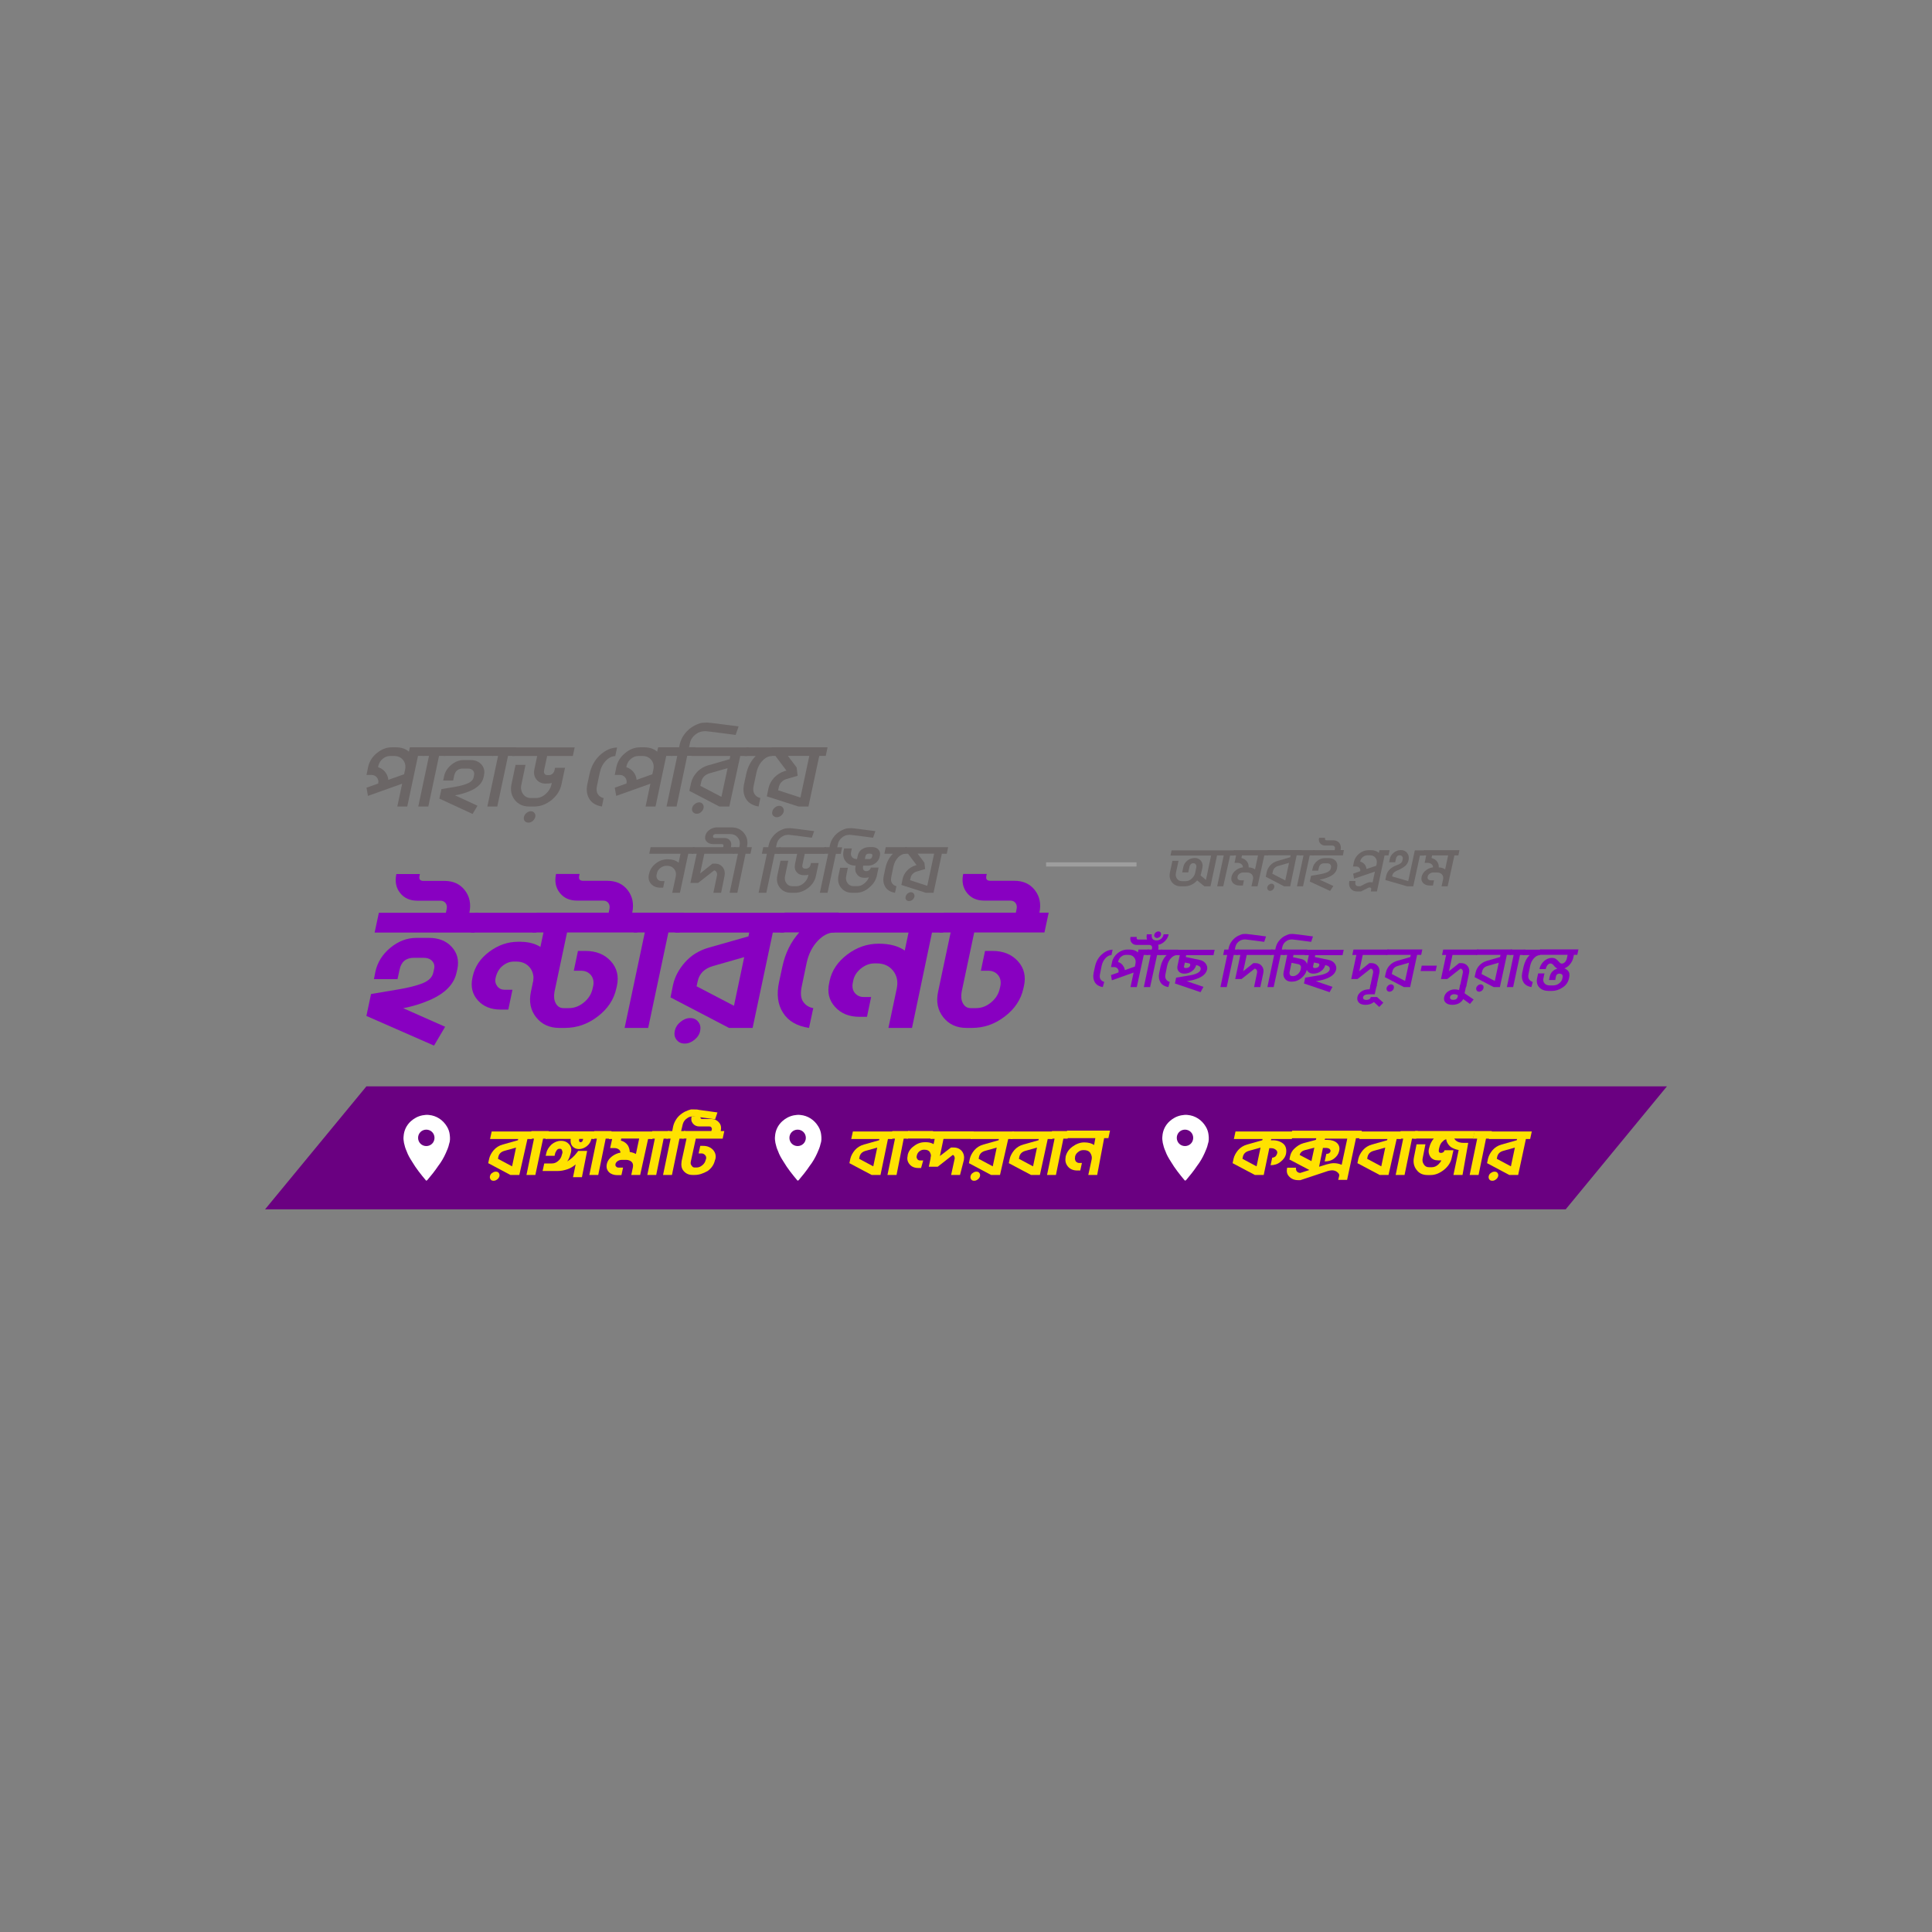 <?xml version="1.0" encoding="utf-8"?>
<!-- Generator: Adobe Illustrator 18.0.0, SVG Export Plug-In . SVG Version: 6.00 Build 0)  -->
<!DOCTYPE svg PUBLIC "-//W3C//DTD SVG 1.1//EN" "http://www.w3.org/Graphics/SVG/1.1/DTD/svg11.dtd">
<svg version="1.1" id="Layer_1" xmlns="http://www.w3.org/2000/svg" xmlns:xlink="http://www.w3.org/1999/xlink" x="0px" y="0px"
	 viewBox="0 0 2000 2000" enable-background="new 0 0 2000 2000" xml:space="preserve">
<rect x="0" y="0" width="2000" height="2000" fill="#808080" stroke="none"/>
<polygon fill="#6A0081" points="1620.8,1251.9 274.4,1251.9 379.3,1124.6 1725.6,1124.6 "/>
<g>
	<g>
		<path fill="#8800C1" d="M449.3,1082.4l-70-30.7l4.8-22.7l28.4-4.8c10.2-1.7,18.5-3.8,24.9-6.3c6.4-2.6,10.1-6.2,11.1-11l0.9-3.9
			c0.7-3.2,0-6-2-8.1c-2-2.3-5-3.4-9.1-3.4h-9.8c-8.3,0-13.3,4.2-14.9,12.5l-2.1,9.6h-24.4l1.5-7.7c2.1-9.6,7.2-17.9,15.4-24.7
			c8.2-6.8,17.2-10.3,26.9-10.3h13.4c9.8,0,17.6,3.1,23.3,9.3c5.7,6.2,7.7,13.8,5.9,22.8l-0.9,3.9c-2.6,12-11.8,21.4-27.8,28.4
			c-9,3.9-18.1,6.6-27.4,8.4l43.4,19.2L449.3,1082.4z M491.2,965.4H387.8l4.4-20.5h69.4l0.8-3.9c0.5-2.5,0.1-4.4-1.1-6.1
			c-1.3-1.7-3.1-2.5-5.6-2.5h-23.6c-7.7,0-13.6-2.6-17.9-8c-4.3-5.4-5.5-11.9-3.9-19.6h24.4l-0.4,1.9c-0.8,3.5,0.6,5.2,4.1,5.2h21.6
			c9.1,0,16.2,3.2,21.2,9.7c5,6.4,6.6,14.3,4.7,23.3h9.6L491.2,965.4z"/>
		<path fill="#8800C1" d="M555.2,965.4h-67.7l4.4-20.5h67.7L555.2,965.4z M526.2,1045.1h-8c-10,0-17.9-3.2-23.5-9.5
			c-5.7-6.3-7.6-14.1-5.7-23.1l0.4-1.9c2.2-10,7.8-18.4,17-25.3c9.2-6.9,19.2-10.4,30-10.4h2.3c12.8,0,22.8,4.5,29.9,13.6
			c4.3,5.5,6.8,11.8,7.5,19l-24.4,11.3c1.4-6.8,0.4-12.4-2.9-16.8c-3.4-4.4-8.2-6.6-14.5-6.6H532c-4.3,0-8.1,1.5-11.8,4.5
			c-3.7,3-6,7.2-7.2,12.6c-0.7,3.3,0,6.1,1.8,8.5c1.9,2.4,4.4,3.6,7.7,3.6h8L526.2,1045.1z"/>
		<path fill="#8800C1" d="M584.6,1064.1h-5.6c-10.2,0-18.2-3.7-24-11c-5.8-7.3-7.6-16.2-5.4-26.4l13-61.4h-11.5l4.4-20.5h74.6
			l0.8-3.9c0.5-2.5,0.1-4.4-1.1-6.1c-1.3-1.7-3.1-2.5-5.6-2.5h-26.8c-7.7,0-13.6-2.6-17.9-8c-4.3-5.4-5.5-11.9-3.9-19.6h24.4
			l-0.4,1.9c-0.8,3.5,0.6,5.2,4.1,5.2h24.9c9.1,0,16.2,3.2,21.2,9.7c5,6.4,6.6,14.3,4.7,23.3h9.6l-4.4,20.5h-72.7l-13,61.4
			c-0.8,4.6-0.5,8.6,1.3,11.9c1.8,3.3,4.4,5,8,5h5.6c5.7,0,10.9-2,15.7-6c4.8-4,7.7-8.8,8.9-14.4l0.6-2.6c0.8-4.3,0.1-8-2.3-11.1
			c-2.5-3-5.9-4.6-10.2-4.6H594l4.3-20.5h7.7c11.1,0,19.8,3.5,26.3,10.6c6.4,7,8.5,15.6,6.3,25.7l-0.6,2.6
			c-2.5,11.4-8.9,21.1-19.3,29C608.3,1060.3,596.9,1064.1,584.6,1064.1z"/>
		<path fill="#8800C1" d="M671,1064.1h-24.4l20.9-98.8H656l4.4-20.5h47.4l-4.4,20.5h-11.5L671,1064.1z"/>
		<path fill="#8800C1" d="M779.1,1064.1h-24.4l-60.6-31.6l2.6-12.8c1.8-8.3,5.9-16.2,12.3-23.4c6.4-7.3,14.6-12.4,24.7-15.3
			l41.1-11.7l0.8-3.9h-76.8l4.4-20.5H816l-4.4,20.5H800L779.1,1064.1z M708.8,1080.3c-3.6,0-6.4-1.3-8.4-3.9
			c-2.1-2.6-2.6-5.7-1.9-9.2c0.8-3.6,2.7-6.7,5.9-9.3c3.1-2.6,6.5-4,10.1-4s6.4,1.3,8.4,4c2.1,2.6,2.6,5.8,1.9,9.3s-2.7,6.6-5.9,9.2
			C715.7,1079,712.3,1080.3,708.8,1080.3z M759.8,1041.2l10.6-50.4l-32.2,9.2c-9,2.6-14.3,7.8-16,16l-1.1,5L759.8,1041.2z"/>
		<path fill="#8800C1" d="M837.5,1064.1c-12.6-1.9-21.5-7.1-26.9-15.7c-5.5-8.5-6.8-19-4.2-31.4l3.5-16.3c3-14.1,8.9-25.9,17.5-35.5
			h-19.6l4.4-20.5h56l-4.4,20.5c-6.1,0.1-12,3.1-17.5,9c-5.5,5.9-9.3,13.4-11.3,22.7l-5,24c-1.5,6.9-1.1,12.2,1.3,15.9
			c2.5,3.7,6,6,10.6,6.8L837.5,1064.1z"/>
		<path fill="#8800C1" d="M944.1,1064.1h-24.4l8.6-40.7c1.5-7.2,0.3-13.3-3.7-18.4c-4-5.1-9.6-7.7-16.9-7.7h-2.5
			c-5,0-9.6,1.8-14,5.3c-4.3,3.5-7,7.7-8,12.8l-0.4,2.1c-0.8,4-0.2,7.4,2,10.3c2.3,2.8,5.4,4.3,9.3,4.3h7.7l-4.3,20.5h-7.7
			c-10.8,0-19.2-3.4-25.4-10.3c-6.2-6.8-8.2-15.1-6-24.8l0.4-2.1c2.3-10.8,8.4-19.8,18.3-27.3c9.9-7.5,20.8-11.2,32.5-11.2
			c11.3,0,20.4,2.4,27,7.1l3.9-18.6h-80.8l4.4-20.5h116.6l-4.4,20.5h-11.5L944.1,1064.1z"/>
		<path fill="#8800C1" d="M1006.1,1064.1h-5.6c-10.2,0-18.2-3.7-24-11c-5.8-7.3-7.6-16.2-5.4-26.4l13-61.4h-11.5l4.4-20.5h74.6
			l0.8-3.9c0.5-2.5,0.1-4.4-1.1-6.1c-1.3-1.7-3.1-2.5-5.6-2.5h-26.8c-7.7,0-13.6-2.6-17.9-8c-4.3-5.4-5.5-11.9-3.9-19.6h24.4
			l-0.4,1.9c-0.8,3.5,0.6,5.2,4.1,5.2h24.9c9.1,0,16.2,3.2,21.2,9.7c5,6.4,6.6,14.3,4.7,23.3h9.6l-4.4,20.5h-72.7l-13,61.4
			c-0.8,4.6-0.5,8.6,1.3,11.9c1.8,3.3,4.4,5,8,5h5.6c5.7,0,10.9-2,15.7-6c4.8-4,7.7-8.8,8.9-14.4l0.6-2.6c0.8-4.3,0.1-8-2.3-11.1
			c-2.5-3-5.9-4.6-10.2-4.6h-7.7l4.3-20.5h7.7c11.1,0,19.8,3.5,26.3,10.6c6.4,7,8.5,15.6,6.3,25.7l-0.6,2.6
			c-2.5,11.4-8.9,21.1-19.3,29C1029.7,1060.3,1018.4,1064.1,1006.1,1064.1z"/>
	</g>
</g>
<g>
	<path fill="#8800C1" d="M1141.6,1021.8c-3.8-0.6-6.6-2.3-8.2-4.9c-1.6-2.7-2.1-5.9-1.3-9.7l1.4-6.5c1.1-5.2,3.4-9.4,7-12.6
		c3.5-3.2,7.2-4.9,11.3-5l-1.2,5.6c-2.2,0.1-4.3,1.1-6.2,3.2c-1.9,2-3.3,4.7-4,8l-1.7,8.5c-0.5,2.2-0.3,4.1,0.6,5.4
		c0.9,1.4,2.2,2.2,3.8,2.7L1141.6,1021.8z"/>
	<path fill="#8800C1" d="M1176.8,1021.8h-6.5l3.2-15l-22.5,8l-0.9-5.4l7.7-2.7c0.4-1.5,0.1-2.8-0.8-3.9s-2.1-1.7-3.7-1.7h-3.2
		l1.1-5.2c0.7-3.5,2.7-6.6,5.7-9.1c3.1-2.5,6.4-3.8,9.9-3.8h2.7c3.4,0,6.3,0.9,8.5,2.9l0.6-2.9h10.8l-1.2,5.6h-4.2L1176.8,1021.8z
		 M1164.4,1004.3l10.4-3.7l0.6-2.9c0.6-2.5,0.1-4.7-1.3-6.5c-1.4-1.8-3.4-2.7-5.9-2.7h-2.7c-1.7,0-3.4,0.6-4.9,1.9
		c-1.5,1.2-2.4,2.7-2.9,4.5l-0.2,1c2.4,0.7,4.2,2.2,5.4,4.3C1163.8,1001.5,1164.3,1002.9,1164.4,1004.3z"/>
	<path fill="#8800C1" d="M1190.6,1021.8h-6.5l7-33.2h-4.2l1.2-5.6h4.2l0.3-1.4c0.2-0.9,0.1-1.8-0.5-2.4c-0.6-0.7-1.3-1-2.2-1h-13.1
		c-2.4,0-4.2-0.8-5.4-2.4c-1.3-1.6-1.6-3.6-1.1-5.9h6.5l-0.1,0.5c-0.4,1.4,0.2,2.2,1.7,2.2h12.7c2.7,0,4.9,1,6.5,2.9
		c1.6,2,2,4.5,1.4,7.6h4.2l-1.2,5.6h-4.2L1190.6,1021.8z"/>
	<path fill="#8800C1" d="M1196.7,978.3h-1c-3,0-5.3-1.1-7-3.2c-1.6-2.1-2.2-4.7-1.5-7.9h5.2c-0.4,2-0.1,3.6,0.7,4.7
		c0.9,1.1,2.1,1.6,3.6,1.6h1c1.4,0,2.9-0.6,4.2-1.6c1.4-1.1,2.3-2.7,2.7-4.7h5.2c-0.6,3.2-2.3,5.8-4.8,7.9
		C1202.5,977.3,1199.7,978.3,1196.7,978.3z M1197.7,971c-0.9,0-1.7-0.4-2.3-1c-0.6-0.7-0.7-1.5-0.5-2.4c0.2-0.9,0.7-1.8,1.6-2.4
		c0.9-0.7,1.8-1,2.7-1c0.9,0,1.7,0.4,2.2,1c0.5,0.7,0.6,1.5,0.5,2.4c-0.2,0.9-0.7,1.8-1.5,2.4C1199.5,970.7,1198.7,971,1197.7,971z"
		/>
	<path fill="#8800C1" d="M1209.5,1021.8c-3.8-0.6-6.6-2.3-8.2-4.9c-1.6-2.7-2.1-5.9-1.3-9.7l1.4-6.5c1.1-4.9,3.2-8.9,6.3-12h-7.2
		l1.2-5.6h17.9l-1.2,5.6c-2.2,0.1-4.3,1.1-6.2,3.2c-1.9,2-3.3,4.7-4,8l-1.7,8.5c-0.5,2.2-0.3,4.1,0.6,5.4c0.9,1.4,2.2,2.2,3.8,2.7
		L1209.5,1021.8z"/>
	<path fill="#8800C1" d="M1242.8,1027.1l-26.5-9l1.2-6l13-2.2c7.7-1.2,11.8-3.3,12.4-6.3c0.5-2.3-1.1-3.8-4.6-4.6
		c-0.6,2.5-2.1,4.6-4.2,6.2c-2.4,1.8-5.1,2.7-8.3,2.7c-2.4,0-4.3-0.8-5.6-2.3c-1.3-1.5-1.7-3.4-1.3-5.5l2.4-11.3h-4.2l1.2-5.6h39.1
		l-1.2,5.6h-28.3l-0.4,1.9l14.3,3c2.9,0.6,5,1.9,6.4,3.9c1.4,2,1.8,4,1.4,5.9c-0.8,3.8-3.7,6.8-8.7,9c-3.4,1.4-6.9,2.4-10.4,2.9
		l-2,0.3l17.3,5.9L1242.8,1027.1z M1227.6,1002.1c1.1,0,2-0.2,2.9-0.7c0.9-0.5,1.4-1.2,1.6-2.2s-0.1-1.5-1-1.9l-4.5-0.9l-0.9,3.9
		C1225.4,1001.5,1226,1002.1,1227.6,1002.1z"/>
	<path fill="#8800C1" d="M1269.9,1021.8h-6.5l7-33.2h-4.2l1.2-5.6h4.2l0.4-2c0.6-2.5,1.6-4.8,3.4-7c1.7-2.2,3.7-3.9,6.2-5.2
		c2.3-1.1,4.1-1.8,5.4-1.9c1.4-0.1,2.3-0.1,2.9-0.1c1.2,0,8.1,0.9,20.7,2.6l-1.9,5.6c-12.3-1.6-18.9-2.5-19.6-2.5
		c-2,0-3.7,0.4-5.1,1.1c-2.9,1.6-4.5,3.9-5.1,6.5l-0.6,2.9h4.2l-1.2,5.6h-4.2L1269.9,1021.8z"/>
	<path fill="#8800C1" d="M1304.7,1021.8h-6.5l3-14.3c0.3-1.2,0.2-2.4-0.2-3.2c-0.4-0.9-1.1-1.4-2.1-1.6l-13.7,10.8h-6.5l5.3-24.9
		h-4.2l1.2-5.6h36.3l-1.2,5.6h-25.5l-3.6,16.8l10.5-8.4h2c2.9,0,5.2,1,6.8,3.1c1.6,2.1,2.1,4.5,1.4,7.5L1304.7,1021.8z"/>
	<path fill="#8800C1" d="M1318.5,1021.8h-6.5l7-33.2h-4.2l1.2-5.6h4.2l0.4-2c0.6-2.5,1.6-4.8,3.4-7c1.7-2.2,3.7-3.9,6.2-5.2
		c2.3-1.1,4.1-1.8,5.4-1.9c1.4-0.1,2.3-0.1,2.9-0.1c1.2,0,8.1,0.9,20.7,2.6l-1.9,5.6c-12.3-1.6-18.9-2.5-19.6-2.5
		c-2,0-3.7,0.4-5.1,1.1c-2.9,1.6-4.5,3.9-5.1,6.5l-0.6,2.9h4.2l-1.2,5.6h-4.2L1318.5,1021.8z"/>
	<path fill="#8800C1" d="M1337.3,1016.2h-0.7c-2.7,0-4.9-1-6.4-2.9c-1.5-1.9-2-4.3-1.4-7l3.7-17.7h-4.2l1.2-5.6h23.7l-1.2,5.6h-13
		l-0.5,2.3l8.7,1.9c2.2,0.5,3.9,1.6,5,3.4c1.1,1.8,1.4,3.8,0.9,6.2l-0.2,1.1c-0.7,3.5-2.7,6.5-5.7,9S1340.9,1016.2,1337.3,1016.2z
		 M1338.5,1010.5c1.7,0,3.4-0.7,5-2.1c1.6-1.4,2.6-3.1,3-5l0.2-1.1c0.2-1.1,0.1-2-0.4-2.7c-0.5-0.7-1.1-1.1-1.9-1.4l-7.4-1.5l-2,9.5
		c-0.2,1.1-0.1,2.2,0.4,3c0.5,0.9,1.3,1.2,2.2,1.2L1338.5,1010.5L1338.5,1010.5z"/>
	<path fill="#8800C1" d="M1376.4,1027.1l-26.5-9l1.2-6l13-2.2c7.7-1.2,11.8-3.3,12.4-6.3c0.5-2.3-1.1-3.8-4.6-4.6
		c-0.6,2.5-2.1,4.6-4.2,6.2c-2.4,1.8-5.1,2.7-8.3,2.7c-2.4,0-4.3-0.8-5.6-2.3s-1.7-3.4-1.3-5.5l2.4-11.3h-4.2l1.2-5.6h39.1l-1.2,5.6
		h-28.3l-0.4,1.9l14.3,3c2.9,0.6,5,1.9,6.4,3.9c1.4,2,1.8,4,1.4,5.9c-0.8,3.8-3.7,6.8-8.7,9c-3.4,1.4-6.9,2.4-10.4,2.9l-2,0.3
		l17.3,5.9L1376.4,1027.1z M1361.2,1002.1c1.1,0,2-0.2,2.9-0.7c0.9-0.5,1.4-1.2,1.6-2.2s-0.1-1.5-1-1.9l-4.5-0.9l-0.9,3.9
		C1359,1001.5,1359.7,1002.1,1361.2,1002.1z"/>
	<path fill="#8800C1" d="M1424.8,1021.8h-6.5l3-14.3c0.3-1.2,0.2-2.4-0.2-3.2c-0.4-0.9-1.1-1.4-2.1-1.6l-13.7,10.8h-6.5l5.3-24.9
		h-4.2l1.2-5.6h36.3l-1.2,5.6h-25.5l-3.6,16.8l10.5-8.4h2c2.9,0,5.2,1,6.8,3.1c1.6,2.1,2.1,4.5,1.4,7.5L1424.8,1021.8z"/>
	<path fill="#8800C1" d="M1427.8,1042.4l-5.5-5.1c-2.4,1.9-5.2,2.9-8.7,2.9c-3.2,0-5.6-0.8-7-2.4c-1.4-1.6-1.9-3.5-1.4-5.7
		c0.4-2.2,1.8-4,3.9-5.6c2.2-1.6,5.1-2.4,8.7-2.4l1-4.7h6.5l-2.2,9.9h-5.9c-1.6,0-3.1,0.2-4.2,0.7c-1.1,0.5-1.7,1.2-1.9,2.2
		s0,1.7,0.7,2.2c0.6,0.5,1.6,0.7,2.9,0.7c1.1,0,2.1-0.3,2.9-0.8c0.8-0.6,1.3-1.2,1.4-2.2h6.5l6.5,5.9L1427.8,1042.4z"/>
	<path fill="#8800C1" d="M1459.8,1021.8h-6.5l-19.7-10.3l1.1-4.9c0.6-2.7,1.8-5,3.8-7.2c2-2.2,4.5-3.7,7.7-4.7l13.8-4l0.4-2.2h-25.4
		l1.2-5.6h36.2l-1.2,5.6h-4.2L1459.8,1021.8z M1438.4,1026.6c-1.1,0-1.9-0.4-2.4-1.1c-0.6-0.7-0.8-1.6-0.6-2.7s0.8-1.9,1.7-2.7
		c0.9-0.7,1.9-1.1,2.9-1.1c1,0,1.8,0.4,2.4,1.1c0.6,0.7,0.7,1.6,0.5,2.7c-0.2,1.1-0.7,1.9-1.6,2.7
		C1440.4,1026.2,1439.4,1026.6,1438.4,1026.6z M1454.5,1015.5l4.1-18.9l-11.5,3.3c-3.2,0.9-5.1,2.8-5.7,5.7l-0.6,2.7L1454.5,1015.5z
		"/>
	<path fill="#8800C1" d="M1486.2,1005.2h-15.6l1.2-5.6h15.6L1486.2,1005.2z"/>
	<path fill="#8800C1" d="M1517.7,1021.8h-6.5l3-14.3c0.3-1.2,0.2-2.4-0.2-3.2c-0.4-0.9-1.1-1.4-2.1-1.6l-13.7,10.8h-6.5l5.3-24.9
		h-4.2l1.2-5.6h36.3l-1.2,5.6h-25.5l-3.6,16.8l10.5-8.4h2c2.9,0,5.2,1,6.8,3.1c1.6,2.1,2.1,4.5,1.4,7.5L1517.7,1021.8z"/>
	<path fill="#8800C1" d="M1503.5,1040.2c-3,0-5.3-0.7-6.9-2.2c-1.6-1.5-2.1-3.4-1.6-5.8c0.5-2.4,1.8-4.3,3.9-5.8
		c2.2-1.5,4.4-2.2,7-2.2c1.6,0,3.1,0.2,4.5,0.7l1.1-5.4h6.5l-1.9,8.7l9.4,6.5l-3.8,4.6l-7-5.1c-0.7,1.5-1.9,2.8-3.5,3.9
		C1509.1,1039.5,1506.4,1040.2,1503.5,1040.2z M1504.4,1035c2.7,0,4.2-1.1,4.6-3.4l0.3-1.3c-1.4-0.7-2.7-1.1-3.9-1.1
		c-1,0-1.9,0.2-2.7,0.7c-0.9,0.5-1.4,1.2-1.6,2.2s0,1.6,0.7,2.2S1503.4,1035,1504.4,1035z"/>
	<path fill="#8800C1" d="M1552.7,1021.8h-6.5l-19.7-10.3l1.1-4.9c0.6-2.7,1.8-5,3.8-7.2c2-2.2,4.5-3.7,7.7-4.7l13.8-4l0.4-2.2h-25.4
		l1.2-5.6h36.2l-1.2,5.6h-4.2L1552.7,1021.8z M1531.2,1026.6c-1.1,0-1.9-0.4-2.4-1.1c-0.6-0.7-0.8-1.6-0.6-2.7s0.8-1.9,1.7-2.7
		c0.9-0.7,1.9-1.1,2.9-1.1c1,0,1.8,0.4,2.4,1.1c0.6,0.7,0.7,1.6,0.5,2.7c-0.2,1.1-0.7,1.9-1.6,2.7
		C1533.2,1026.2,1532.2,1026.6,1531.2,1026.6z M1547.4,1015.5l4.1-18.9l-11.5,3.3c-3.2,0.9-5.1,2.8-5.7,5.7l-0.6,2.7L1547.4,1015.5z
		"/>
	<path fill="#8800C1" d="M1566.4,1021.8h-6.5l7-33.2h-4.2l1.2-5.6h15l-1.2,5.6h-4.2L1566.4,1021.8z"/>
	<path fill="#8800C1" d="M1585.3,1021.8c-3.8-0.6-6.6-2.3-8.2-4.9c-1.6-2.7-2.1-5.9-1.3-9.7l1.4-6.5c1.1-4.9,3.2-8.9,6.3-12h-7.2
		l1.2-5.6h17.9l-1.2,5.6c-2.2,0.1-4.3,1.1-6.2,3.2c-1.9,2-3.3,4.7-4,8l-1.7,8.5c-0.5,2.2-0.3,4.1,0.6,5.4c0.9,1.4,2.2,2.2,3.8,2.7
		L1585.3,1021.8z"/>
	<path fill="#8800C1" d="M1606.4,1025.8h-3.2c-3.9,0-7.2-1.1-9.6-3.5s-3.2-5.6-2.4-9.7l1.1-4.9h6.5l-1.1,5.3c-0.4,2,0,3.7,1.3,5.1
		c1.3,1.4,3.1,2,5.4,2h3.2c2.4,0,4.4-0.6,6.3-2c1.8-1.4,2.9-2.9,3.3-4.6l0.4-1.9c0.2-1.1,0.1-2-0.5-2.7c-0.6-0.6-1.5-1-2.7-1
		c-2.1,0-3.3,1-3.7,2.9l-0.7,3.7h-6.5l0.7-3.3c0.9-4.3,3.6-7.2,8-8.5c-1.4-0.7-2.7-1.8-3.7-3.2c-1.1-1.4-2.2-2.1-3.4-2.1
		c-1.1,0-2,0.4-2.9,1.4c-0.9,0.9-1.6,2.4-2.1,4.4h-6.5c0.6-3.2,2.2-5.9,4.7-8.2c2.4-2.2,5.2-3.4,8.2-3.4c1.8,0,3.3,0.4,4.4,1.3
		c1.1,0.9,2.2,1.8,2.9,2.7c1,1.3,2,1.9,2.9,1.9c1.2,0,2.3-0.5,3.3-1.5c1-1,1.7-2.4,2.1-4.2l0.7-3.4h-29.7l1.2-5.6h39.7l-1.2,5.6
		h-3.5l-0.5,2.5c-0.6,3.1-2.1,5.8-4.3,8.2c-1.6,1.6-3.3,2.7-5.1,3.4c1.3,0.4,2.4,1.1,3.4,2c1.7,1.7,2.3,3.9,1.7,6.8l-0.3,1.6
		c-0.9,3.8-2.9,6.9-6.4,9.2C1614,1024.7,1610.4,1025.8,1606.4,1025.8z"/>
</g>
<path fill="#FFFFFF" d="M441.2,1222.3C441.2,1222.3,441.2,1222,441.2,1222.3c-5.4-6.4-10.5-12.8-14.5-19.6
	c-2.4-3.7-4.4-7.1-5.8-11.1c-1.3-2.7-2.1-5.8-2.7-8.5c-0.4-2.4-0.7-4.4-0.4-6.8c0.4-6.1,3-11.5,7.5-15.6c3.4-3,7.1-5.1,11.9-6.1
	c2.4-0.4,4.4-0.7,6.8-0.4c7.8,0.7,14.5,5.1,18.6,11.9c1.7,2.7,2.7,5.8,3,8.8c0.4,3.4,0.4,6.4-0.7,9.4c-0.7,3.4-2.1,6.4-3.4,9.4
	c-2.1,4.7-4.7,9.2-7.8,13.2c-3.4,5.1-7.5,10.2-11.5,14.9C441.5,1222,441.5,1222,441.2,1222.3z M432.8,1177.9c0,4.7,3.7,8.5,8.5,8.5
	c4.7,0,8.5-3.7,8.5-8.5c0-4.7-3.7-8.5-8.5-8.5S432.8,1173.2,432.8,1177.9z"/>
<path fill="#FFFFFF" d="M825.7,1222.3C825.7,1222.3,825.3,1222,825.7,1222.3c-5.4-6.4-10.5-12.8-14.5-19.6
	c-2.4-3.7-4.4-7.1-5.8-11.1c-1.3-2.7-2.1-5.8-2.7-8.5c-0.4-2.4-0.7-4.4-0.4-6.8c0.4-6.1,3-11.5,7.5-15.6c3.4-3,7.1-5.1,11.9-6.1
	c2.4-0.4,4.4-0.7,6.8-0.4c7.8,0.7,14.5,5.1,18.6,11.9c1.7,2.7,2.7,5.8,3,8.8c0.4,3.4,0.4,6.4-0.7,9.4c-0.7,3.4-2.1,6.4-3.4,9.4
	c-2.1,4.7-4.7,9.2-7.8,13.2c-3.4,5.1-7.5,10.2-11.5,14.9C826,1222,826,1222,825.7,1222.3z M817.2,1177.9c0,4.7,3.7,8.5,8.5,8.5
	c4.7,0,8.5-3.7,8.5-8.5c0-4.7-3.7-8.5-8.5-8.5C820.9,1169.4,817.2,1173.2,817.2,1177.9z"/>
<g>
	<g>
		<path fill="#FFE200" d="M537.6,1216.3h-9.2l-23-12.2l1-4.7c0.7-3,2.4-6.1,4.7-8.8c2.4-2.7,5.4-4.7,9.4-5.8l15.6-4.4l0.4-1.3h-29.2
			l1.7-7.8h43.1l-1.7,7.8H546L537.6,1216.3z M510.9,1222.3c-1.3,0-2.4-0.4-3-1.3c-0.7-1-1-2.1-0.7-3.4s1-2.7,2.4-3.4
			c1.3-1,2.4-1.3,3.7-1.3c1.3,0,2.4,0.4,3,1.3c0.7,1,1,2.1,0.7,3.4c-0.4,1.3-1,2.4-2.4,3.4C513.2,1222,512.2,1222.3,510.9,1222.3z
			 M530.1,1207.4l4.1-19.4l-12.2,3.4c-3.4,1-5.4,3-6.1,6.1l-0.4,2.1L530.1,1207.4z"/>
		<path fill="#FFE200" d="M554.2,1216.3h-9.2l7.8-37.6h-4.4l1.7-7.8h17.9l-1.7,7.8h-4.1L554.2,1216.3z"/>
		<path fill="#FFE200" d="M602.4,1218.6h-9.2l2.7-13.2c-2.7,2.4-5.8,4.1-8.8,5.1c-3,1-6.4,1.7-9.4,1.7h-16l1.7-7.8h7.8
			c2.4,0,4.4-0.7,6.4-2.4c2.1-1.7,3.4-3.7,4.1-6.8l0.4-1.3c0.4-1.3,0-2.4-0.4-3.4c-0.4-1-1-1.3-2.1-1.3h-0.7c-0.7,0-1.7,0.4-2.4,1.3
			c-0.7,1-1.3,2.1-1.7,3l-0.7,3h-9.2l0.7-3c0.7-3.4,2.7-6.1,5.4-8.8c3-2.4,6.1-3.7,9.4-3.7h0.7c3.4,0,6.1,1.3,8.1,3.7
			c2.1,2.4,2.7,5.4,1.7,8.8l-0.4,1.3c-0.7,2.7-1.7,5.4-3.4,7.5c3.7-2.1,7.1-5.1,10.2-9.2l1.3-1.7h9.2L602.4,1218.6z M599.3,1189.5
			c-2.7,0-5.1-1-6.8-3c-1.7-2.1-2.1-4.7-1.7-7.5h-26.1l1.7-7.8h50.5l-1.7,7.8h-3c-0.7,3-2.1,5.4-4.7,7.5
			C605,1188.4,602.4,1189.5,599.3,1189.5z M601,1182.4c0.7,0,1.3-0.4,1.7-0.7c0.4-0.7,0.7-1.3,1-2.7h-4.1
			C599,1181,599.7,1182.4,601,1182.4z"/>
		<path fill="#FFE200" d="M619.3,1216.3h-9.2l7.8-37.6h-4.4l1.7-7.8h17.9l-1.7,7.8h-4.4L619.3,1216.3z"/>
		<path fill="#FFE200" d="M662.7,1216.3h-9.2l1.7-8.1c0.4-2.1,0-4.1-1.3-5.4c-1.3-1.3-3.4-2.1-5.4-2.1h-5.1c-1.3,0-2.7,0.4-4.1,1.3
			c-1.3,1-2.1,2.1-2.1,3c-0.4,1,0,2.1,0.7,2.7c0.7,0.7,1.3,1,2.7,1h4.4l-1.7,7.8H639c-3.4,0-6.4-1-8.5-3c-2.1-2.1-3-4.7-2.4-8.1
			s2.7-6.4,6.1-8.8c2.4-1.7,5.4-3,8.1-3.4c0-1-0.4-2.1-1.3-3c-1.3-1-2.7-1.7-4.7-1.7h-4.7l2.1-9.4h-3.4l1.7-7.8H677l-1.7,7.8h-4.4
			L662.7,1216.3z M658.3,1194.6l3.4-16h-18.6l-0.4,2.1c3.4,1,5.8,2.7,7.5,5.4c1,2.1,1.7,4.1,1.7,6.4
			C654.3,1192.9,656.2,1193.5,658.3,1194.6z"/>
		<path fill="#FFE200" d="M679.3,1216.3h-9.2l7.8-37.6h-4.4l1.7-7.8h17.9l-1.7,7.8H687L679.3,1216.3z"/>
		<path fill="#FFE200" d="M695.6,1216.3h-9.2l7.8-37.6h-4.4l1.7-7.8h4.4l1-5.1c0.7-3,2.1-5.8,4.1-8.5c2.1-2.7,4.7-4.7,7.8-6.4
			c2.7-1.3,5.1-2.1,6.4-2.4c1.7,0,2.7,0,3.4,0c1.7,0,3.4,0,4.7,0.4l19.4,2.7l-2.4,7.1c-14.3-2.1-22-3-22.7-3c-2.1,0-4.1,0.4-5.4,1.3
			c-3,1.7-4.7,4.1-5.4,6.8l-1.7,7.1h4.4l-1.7,7.8h-4.4L695.6,1216.3z"/>
		<path fill="#FFE200" d="M719,1216.3h-2.1c-3.7,0-6.8-1.3-9.2-4.1c-2.4-2.7-2.7-6.1-2.1-10.2l5.1-23.4h-4.4l1.7-7.8h28.4l0.4-1.3
			c0.4-1,0-1.7-0.4-2.4c-0.4-0.7-1.3-1-2.1-1h-10.2c-3,0-5.1-1-6.8-3c-1.7-2.1-2.1-4.4-1.3-7.5h9.2v0.7c-0.4,1.3,0.4,2.1,1.7,2.1
			h9.4c3.4,0,6.1,1.3,8.1,3.7c2.1,2.4,2.4,5.4,1.7,8.8h3.7l-1.7,7.8h-27.8l-5.1,23.4c-0.4,1.7-0.4,3.4,0.7,4.4
			c0.7,1.3,1.7,2.1,3,2.1h2.1c2.1,0,4.1-0.7,6.1-2.4c1.7-1.3,3-3.4,3.4-5.4l0.4-1c0.4-1.7,0-3-1-4.1s-2.4-1.7-3.7-1.7h-3l1.7-7.8h3
			c4.1,0,7.5,1.3,10.2,4.1c2.4,2.7,3.4,6.1,2.4,9.8l-0.4,1c-1,4.4-3.4,8.1-7.5,11.1C727.7,1214.9,723.7,1216.3,719,1216.3z"/>
	</g>
	<g>
		<path fill="#FFE200" d="M911.5,1216.3h-9.2l-23-12.2l1-4.7c0.7-3,2.4-6.1,4.7-8.8c2.4-2.7,5.4-4.7,9.4-5.8l15.6-4.4l0.4-1.3h-29.2
			l1.7-7.8h42.4l-1.7,7.8h-4.4L911.5,1216.3z M904,1207.4l4.1-19.4l-12.2,3.4c-3.4,1-5.4,3-6.1,6.1l-0.4,2.1L904,1207.4z"/>
		<path fill="#FFE200" d="M928.1,1216.3h-9.4l7.8-37.6H922l1.7-7.8h17.9l-1.7,7.8h-4.4L928.1,1216.3z"/>
		<path fill="#FFE200" d="M964.3,1178.6h-25.8l1.7-7.8H966L964.3,1178.6z M953.5,1209.1h-3c-3.7,0-6.8-1.3-8.8-3.7
			c-2.1-2.4-3-5.4-2.1-8.8v-0.7c0.7-3.7,3-7.1,6.4-9.4c3.4-2.7,7.1-4.1,11.5-4.1h1c4.7,0,8.8,1.7,11.5,5.1c1.7,2.1,2.7,4.4,2.7,7.1
			l-9.2,4.4c0.7-2.7,0-4.7-1-6.4c-1-1.7-3-2.4-5.4-2.4h-1c-1.7,0-3,0.7-4.4,1.7c-1.3,1-2.4,2.7-2.7,4.7c-0.4,1.3,0,2.4,0.7,3.4
			s1.7,1.3,3,1.3h3L953.5,1209.1z"/>
		<path fill="#FFE200" d="M993.8,1216.3h-9.2l3.4-15.6c0.4-1.3,0.4-2.4,0-3.4c-0.4-1-1-1.7-1.7-1.7l-15.6,12.2h-9.2l6.1-28.8h-4.4
			l1.7-7.8h43.1l-1.7,7.8h-29.6l-3.7,17.7l11.5-8.8h2.7c3.7,0,6.4,1.3,8.5,3.7c2.1,2.7,2.7,5.8,2.1,9.2L993.8,1216.3z"/>
		<path fill="#FFE200" d="M1035.2,1216.3h-9.2l-23-12.2l1-4.7c0.7-3,2.4-6.1,4.7-8.8c2.4-2.7,5.4-4.7,9.4-5.8l15.6-4.4l0.4-1.3H1005
			l1.7-7.8h43.1l-1.7,7.8h-4.4L1035.2,1216.3z M1008.4,1222.3c-1.3,0-2.4-0.4-3-1.3c-0.7-1-1-2.1-0.7-3.4s1-2.7,2.4-3.4
			c1.3-1,2.4-1.3,3.7-1.3s2.4,0.4,3,1.3c0.7,0.9,1,2.1,0.7,3.4c-0.4,1.3-1,2.4-2.4,3.4C1010.7,1222,1009.7,1222.3,1008.4,1222.3z
			 M1027.7,1207.4l4.1-19.4l-12.2,3.4c-3.4,1-5.4,3-6.1,6.1l-0.4,2.1L1027.7,1207.4z"/>
		<path fill="#FFE200" d="M1076.5,1216.3h-9.2l-23-12.2l1-4.7c0.7-3,2.4-6.1,4.7-8.8c2.4-2.7,5.4-4.7,9.4-5.8l15.6-4.4l0.4-1.3
			h-29.2l1.7-7.8h43.1l-1.7,7.8h-4.7L1076.5,1216.3z M1069.4,1207.4l4.1-19.4l-12.2,3.4c-3.4,1-5.4,3-6.1,6.1l-0.4,2.1
			L1069.4,1207.4z"/>
		<path fill="#FFE200" d="M1093.1,1216.3h-9.2l7.8-37.6h-4.4l1.7-7.8h17.9l-1.7,7.8h-4.4L1093.1,1216.3z"/>
		<path fill="#FFE200" d="M1135.8,1216.3h-9.2l3.4-15.6c0.7-2.7,0-5.1-1.3-7.1c-1.3-2.1-3.7-3-6.4-3h-1c-2.1,0-3.7,0.7-5.4,2.1
			c-1.7,1.3-2.7,3-3,4.7v0.7c-0.4,1.3,0,2.7,0.7,4.1c1,1,2.1,1.7,3.4,1.7h3l-1.7,7.8h-3c-4.1,0-7.5-1.3-9.8-4.1s-3-5.8-2.4-9.4v-0.7
			c1-4.1,3-7.5,7.1-10.5c3.7-2.7,7.8-4.4,12.2-4.4c4.3,0,7.8,1,10.2,2.7l1.3-7.1h-30.9l1.7-7.8h44.4l-1.7,7.8h-4.4L1135.8,1216.3z"
			/>
	</g>
	<g>
		<path fill="#FFE200" d="M1308.2,1216.3h-9.2l-23-12.2l1-4.7c0.7-3,2.4-6.1,4.7-8.8c2.4-2.7,5.4-4.7,9.4-5.8l15.6-4.4l0.4-1.3
			h-29.8l1.7-7.8h60l-1.7,7.8H1316l-0.4,1.3h2.1c4.4,0,8.1,1.3,10.9,3.7c2.7,2.4,3.4,6.1,2.7,10.2c-0.7,3.4-2.7,6.1-5.8,8.5
			c-3,2.4-6.4,3.4-10.2,3.4l1.7-7.8c1,0,2.1-0.4,3-1c1-0.7,1.7-2.1,2.1-3.4c0.4-1.3,0-2.7-1.3-3.7c-1.3-1-2.7-1.7-4.7-1.7h-2.1
			L1308.2,1216.3z M1300.8,1207.4l4.1-19.4l-12.2,3.4c-3.4,1-5.4,3-6.1,6.1l-0.4,2.1L1300.8,1207.4z"/>
		<path fill="#FFE200" d="M1346.1,1221.7h-2.1c-4.1,0-7.1-1.3-9.4-3.7c-2.4-2.4-3-5.4-2.1-9.2h9.2c-0.4,1.3,0,2.7,0.7,3.7
			c0.7,1,2.1,1.7,3.7,1.7l9.4-3l-20.7-10.9l0.7-3.4c0.7-3,2.1-5.8,4.7-8.1c2.7-2.4,5.4-4.4,9.2-5.4l12.8-3.4l0.4-1.7h-26.7l1.7-7.8
			h72.2l-1.7,7.8h-4.4l-9.2,43.1h-9.2l1-4.1c0.4-1.3-0.4-2.7-1.7-3.7c-1.3-1.3-3.4-2.1-5.8-2.1c-1.3,0-2.7,0.4-4.1,0.7
			L1346.1,1221.7z M1357.6,1202l3-13.9c-3,0.7-6.4,1.7-9.4,2.4c-3,0.7-5.1,2.4-5.8,5.1l0,0L1357.6,1202z M1365.5,1207.8
			c2.7-0.7,5.1-1.7,7.8-2.4c2.4-0.7,5.1-1.3,7.5-1.3c3,0,5.8,0.7,8.1,1.7l5.8-27.1h-23l-0.4,1.3h2.7c4.1,0,7.5,1,9.8,3
			c2.4,2.1,3.4,5.1,2.4,8.8c-0.7,3-2.4,5.4-5.1,7.5s-6.1,3-9.8,3l1.7-7.8c1.3,0,2.4-0.4,3-0.7c0.7-0.7,1.3-1.3,1.3-2.1
			c0.4-1-0.4-1.7-1-2.4c-1-0.7-2.4-1-4.1-1h-2.7L1365.5,1207.8z"/>
		<path fill="#FFE200" d="M1437.4,1216.3h-9.2l-23-12.2l1-4.7c0.7-3,2.4-6.1,4.7-8.8c2.4-2.7,5.4-4.7,9.4-5.8l15.6-4.4l0.4-1.3
			h-29.2l1.7-7.8h43.1l-1.7,7.8h-4.4L1437.4,1216.3z M1429.9,1207.4l4.1-19.4l-12.2,3.4c-3.4,1-5.4,3-6.1,6.1l-0.4,2.1
			L1429.9,1207.4z"/>
		<path fill="#FFE200" d="M1454,1216.3h-9.2l7.8-37.6h-4.4l1.7-7.8h17.9l-1.7,7.8h-4.4L1454,1216.3z"/>
		<path fill="#FFE200" d="M1514,1216.3h-9.4l5.4-25.8c-3.4-0.7-6.1-1.7-8.5-3.4c-2.7-2.4-4.1-5.1-4.4-7.8c-1.3,0.4-2.4,1-3.4,2.1
			c-2.1,1.7-3,3.7-3.7,6.4c-0.7,2.4-0.7,4.1-0.4,4.7c0.3,0.7,1.3,1,2.4,1c0.7,0,1.3-0.4,2.1-0.7c0.7-0.7,1-1,1.3-2.1h9.2l-1.7,7.5
			c-1,5.1-3.7,9.2-8.1,12.8c-4.4,3.4-8.8,5.4-13.9,5.4h-3c-5.1,0-8.8-1.7-11.5-5.4c-2.7-3.4-3.7-7.8-2.7-12.8l2.7-13.6h9.2
			l-2.7,13.6c-0.7,2.7-0.4,5.1,1,7.1c1.3,2.1,3,3,5.4,3h3c2.4,0,4.7-1,6.8-3c1.3-1.3,2.4-2.7,3-4.1c-0.7,0-1.7,0-3.4,0
			c-3.4,0-5.8-1-7.8-3.4c-1.7-2.4-2.4-5.1-1.7-8.5l0.4-1.3c0.7-3.4,2.4-6.8,4.7-9.4h-21l1.7-7.8h61.7l-1.7,7.8h-19.6
			c0.4,0.7,1,1.3,1.7,2.1c2.1,1.7,4.7,2.4,8.1,2.4h4.7L1514,1216.3z"/>
		<path fill="#FFE200" d="M1530.6,1216.3h-9.2l7.8-37.6h-4.4l1.7-7.8h17.9l-1.7,7.8h-4.4L1530.6,1216.3z"/>
		<path fill="#FFE200" d="M1571.6,1216.3h-9.2l-23-12.2l1-4.7c0.7-3,2.4-6.1,4.7-8.8c2.4-2.7,5.4-4.7,9.4-5.8l15.6-4.4l0.4-1.3
			h-29.2l1.7-7.8h42.7l-1.7,7.8h-4.4L1571.6,1216.3z M1544.8,1222.3c-1.3,0-2.4-0.4-3-1.3c-0.7-1-1-2.1-0.7-3.4s1-2.7,2.4-3.4
			c1.3-1,2.4-1.3,3.7-1.3c1.3,0,2.4,0.4,3,1.3c0.7,0.9,1,2.1,0.7,3.4c-0.4,1.3-1,2.4-2.4,3.4
			C1547.1,1222,1546.2,1222.3,1544.8,1222.3z M1564.1,1207.4l4.1-19.4l-12.2,3.4c-3.4,1-5.4,3-6.1,6.1l-0.4,2.1L1564.1,1207.4z"/>
	</g>
</g>
<path fill="#FFFFFF" d="M1226.7,1222.3C1226.7,1222.3,1226.4,1222,1226.7,1222.3c-5.4-6.4-10.5-12.8-14.5-19.6
	c-2.4-3.7-4.4-7.1-5.8-11.1c-1.3-2.7-2.1-5.8-2.7-8.5c-0.4-2.4-0.7-4.4-0.4-6.8c0.4-6.1,3-11.5,7.5-15.6c3.4-3,7.1-5.1,11.9-6.1
	c2.4-0.4,4.4-0.7,6.8-0.4c7.8,0.7,14.5,5.1,18.6,11.9c1.7,2.7,2.7,5.8,3,8.8c0.4,3.4,0.4,6.4-0.7,9.4c-0.7,3.4-2.1,6.4-3.4,9.4
	c-2.1,4.7-4.7,9.2-7.8,13.2c-3.4,5.1-7.5,10.2-11.5,14.9C1227,1222,1226.7,1222,1226.7,1222.3z M1218.2,1177.9
	c0,4.7,3.7,8.5,8.5,8.5c4.7,0,8.5-3.7,8.5-8.5c0-4.7-3.7-8.5-8.5-8.5S1218.2,1173.2,1218.2,1177.9z"/>
<g>
	<path fill="#6B6666" d="M1266.3,917.5h-6.3l6.8-32h-6.9l-6.8,32h-6.3l-7.5-6.1c-3.7,4.1-8.1,6.1-13,6.1h-4c-3.9,0-6.9-1.4-9.1-4.2
		c-2.2-2.8-2.9-6.1-2.1-10.1l2.6-12.1h6.3l-2.7,12.6c-0.5,2.2-0.1,4.1,1.1,5.9c1.2,1.7,2.8,2.6,5.1,2.6h4c2.2,0,4.3-0.9,6.1-2.6
		c1.9-1.7,3.1-3.7,3.6-5.9l1.2-5.8c0.2-1.1,0.1-2-0.5-3c-0.6-0.9-1.4-1.3-2.4-1.3h-0.6c-0.7,0-1.5,0.3-2.2,1.1
		c-0.7,0.7-1.2,1.5-1.3,2.2l-1.3,6.2h-6.3l1.2-5.7c0.5-2.6,1.9-4.7,4.1-6.5c2.2-1.8,4.8-2.7,7.7-2.7c2.8,0,5,1,6.5,3s2,4.4,1.4,7.2
		c-0.9,4.3-1.6,6.9-1.9,7.8l5.6,4.7l5.3-25.2h-42l1.1-5.4h65.7l-1.1,5.4h-4L1266.3,917.5z"/>
	<path fill="#6B6666" d="M1301.8,917.5h-6.3l1.6-7.3c0.4-2,0-3.6-1.2-5c-1.2-1.4-2.9-2-5-2h-4.1c-1.4,0-2.6,0.5-3.7,1.3
		c-1.1,0.9-1.8,1.9-2,3.1c-0.2,1.1-0.1,2,0.6,2.7c0.6,0.6,1.5,1,2.6,1h3.4l-1.1,5.4h-3.4c-2.7,0-4.9-0.8-6.6-2.4
		c-1.7-1.6-2.3-3.8-1.8-6.5c0.6-2.8,2.2-5.2,4.8-7.1c2.1-1.6,4.4-2.5,7-2.8c0.1-1.2-0.3-2.2-1.2-3.1c-1.1-1-2.6-1.6-4.3-1.6h-3.1
		l1.6-7.7h-3.4l1.1-5.4h36.7l-1.1,5.4h-4.1L1301.8,917.5z M1299.2,900l3.1-14.5h-16.6l-0.6,2.7c2.7,0.7,4.7,2,6.1,4.1
		c1,1.6,1.5,3.5,1.4,5.6C1295.3,898,1297.5,898.7,1299.2,900z"/>
	<path fill="#6B6666" d="M1335.6,917.5h-6.3l-19-9.9l1-4.8c0.5-2.6,1.8-4.8,3.6-7c1.9-2.1,4.4-3.6,7.4-4.5l13.3-3.9l0.4-2h-24.5
		l1.1-5.4h34.9l-1.1,5.4h-4.1L1335.6,917.5z M1314.9,922.2c-1,0-1.8-0.3-2.4-1.1c-0.6-0.7-0.8-1.5-0.6-2.6c0.2-1,0.7-1.8,1.6-2.6
		c0.9-0.7,1.8-1.1,2.8-1.1c1,0,1.7,0.3,2.3,1.1c0.6,0.7,0.7,1.6,0.5,2.6c-0.2,1-0.7,1.9-1.6,2.6
		C1316.8,921.8,1315.9,922.2,1314.9,922.2z M1330.5,911.4l3.9-18.2l-11.1,3.2c-3.1,0.9-4.9,2.7-5.6,5.5l-0.6,2.6L1330.5,911.4z"/>
	<path fill="#6B6666" d="M1348.9,917.5h-6.3l6.8-32h-4.1l1.1-5.4h14.5l-1.1,5.4h-4L1348.9,917.5z"/>
	<path fill="#6B6666" d="M1376.9,922.3l-21-9.7l1.3-6l8.3-1.4c3.6-0.6,6.4-1.4,8.5-2.3c2-1,3.2-2.2,3.6-3.7l0.2-1.2
		c0.3-1.2,0.1-2.2-0.7-3.1c-0.7-0.8-1.8-1.2-3.1-1.2h-3.3c-1.5,0-2.7,0.4-3.6,1.2c-0.9,0.9-1.5,1.9-1.8,3.2l-0.7,3.2h-6.3l0.6-2.7
		c0.6-2.8,2.1-5.3,4.6-7.3c2.4-2,5.1-3,8-3h4.2c3,0,5.2,1,6.9,2.8c1.6,1.9,2.2,4.2,1.6,6.9l-0.2,1.2c-0.8,3.7-3.6,6.6-8.3,8.6
		c-3.2,1.4-6.4,2.3-9.7,2.8l14.3,6.6L1376.9,922.3z M1390.2,885.5h-31.9l1.1-5.4h22.2l0.3-1.4c0.2-0.9,0.1-1.7-0.5-2.4s-1.2-1-2.2-1
		h-7.4c-2.2,0-3.9-0.8-5.2-2.3c-1.2-1.5-1.6-3.5-1.1-5.7h6.3l-0.1,0.5c-0.3,1.4,0.2,2.1,1.7,2.1h6.9c2.7,0,4.7,1,6.2,2.8
		c1.5,1.9,1.9,4.4,1.3,7.3h3.4L1390.2,885.5z"/>
	<path fill="#6B6666" d="M1425.4,922.8h-6.3l0.3-1.9c0.2-0.7,0.1-1.2-0.2-1.6c-0.3-0.4-0.8-0.6-1.4-0.6c-0.5,0-1.1,0.2-1.7,0.5
		l-7.2,3.6h-4.3c-2.7,0-4.9-1-6.4-3c-1.5-2-2-4.3-1.5-7l0.2-0.8h6.3c-0.3,1.7-0.3,3.1,0.2,4s1.4,1.4,2.8,1.4h2.1l5.9-3
		c1.6-0.8,3.1-1.2,4.6-1.2c0.7,0,1.5,0.1,2.1,0.3l2.4-11.2l-21.6,7.3l-0.9-5.2l7.3-2.6c0.2-1.3-0.1-2.4-0.9-3.4
		c-0.8-1-2-1.4-3.5-1.4h-3.1l1-4.9c0.7-3.3,2.6-6.1,5.5-8.5c2.9-2.3,6.1-3.5,9.5-3.5h2.6c3.4,0,6.1,0.9,8.2,2.8l0.6-2.8h10.5
		l-1.1,5.4h-4.1L1425.4,922.8z M1414.6,899.6l10.1-3.4l0.4-2c0.5-2.4,0.1-4.5-1.2-6.2s-3.2-2.6-5.7-2.6h-2.6c-1.7,0-3.2,0.6-4.7,1.7
		c-1.4,1.1-2.3,2.4-2.6,4l-0.2,0.8c2.3,0.6,4,1.9,5.3,3.9C1414.1,897,1414.5,898.3,1414.6,899.6z"/>
	<path fill="#6B6666" d="M1463,917.5h-6.3l-22.6-6.5l0.9-4.4c1.2-5.2,4.9-8.8,11-11c3.4-1.1,5.2-2.6,5.6-4.3l0.5-2.1
		c0.2-1.1,0-2-0.6-2.7s-1.4-1.1-2.6-1.1c-2,0-3.3,1.2-3.8,3.5l-0.8,3.7h-6.3l0.7-3.4c0.5-2.6,1.9-4.8,4.1-6.5
		c2.2-1.8,4.6-2.7,7.3-2.7c2.8,0,5.1,1,6.6,3c1.6,2,2,4.4,1.5,7.2c-0.3,1.6-1,3.1-1.8,4.3c-0.8,1.2-2,2.3-3.7,3.4
		c-2,1.3-3.9,2.3-5.7,3c-1.4,0.6-2.6,1.2-3.5,1.9c-1.1,0.9-1.8,1.9-2.1,3.2l-0.2,1.3l16.6,4.8l6.8-31.8h10.5l-1.1,5.4h-4.1
		L1463,917.5z"/>
	<path fill="#6B6666" d="M1498.6,917.5h-6.3l1.6-7.3c0.4-2,0-3.6-1.2-5c-1.2-1.4-2.9-2-5-2h-4.1c-1.4,0-2.6,0.5-3.7,1.3
		c-1.1,0.9-1.8,1.9-2,3.1c-0.2,1.1-0.1,2,0.6,2.7c0.6,0.6,1.5,1,2.6,1h3.4l-1.1,5.4h-3.4c-2.7,0-4.9-0.8-6.6-2.4
		c-1.7-1.6-2.3-3.8-1.8-6.5c0.6-2.8,2.2-5.2,4.8-7.1c2.1-1.6,4.4-2.5,7-2.8c0.1-1.2-0.3-2.2-1.2-3.1c-1.1-1-2.6-1.6-4.3-1.6h-3.1
		l1.6-7.7h-3.4l1.1-5.4h36.7l-1.1,5.4h-4.1L1498.6,917.5z M1496,900l3.1-14.5h-16.6l-0.6,2.7c2.7,0.7,4.7,2,6.1,4.1
		c1,1.6,1.5,3.5,1.4,5.6C1492.1,898,1494.2,898.7,1496,900z"/>
</g>
<g>
	<path fill="#6B6666" d="M421.6,834.9h-10.3l5-23.6l-35.4,12.6l-1.5-8.5l12.1-4.3c0.5-2.4,0.1-4.4-1.3-6.2c-1.4-1.8-3.3-2.7-5.7-2.7
		h-5.1l1.7-8.3c1.2-5.6,4.2-10.4,9-14.3c4.8-4,10-6,15.6-6h4.2c5.4,0,9.9,1.5,13.4,4.5l1-4.5h17l-1.9,8.9h-6.7L421.6,834.9z
		 M402,807.3l16.3-5.8l1-4.6c0.9-3.9,0.2-7.3-2-10.1c-2.2-2.8-5.3-4.2-9.3-4.2h-4.2c-2.8,0-5.3,1-7.6,2.9c-2.3,1.9-3.8,4.3-4.5,7.1
		l-0.3,1.6c3.7,1.2,6.6,3.4,8.6,6.8C401.1,802.9,401.8,805,402,807.3z"/>
	<path fill="#6B6666" d="M443.4,834.9H433l11.1-52.4h-6.7l1.9-8.9H463l-1.9,8.9h-6.6L443.4,834.9z"/>
	<path fill="#6B6666" d="M489.2,842.6l-34.4-15.9l2.2-9.8l13.7-2.3c5.8-1,10.4-2.2,13.8-3.8c3.3-1.5,5.3-3.6,5.8-6.2l0.4-2
		c0.5-2,0.1-3.6-1.1-5c-1.2-1.3-2.9-2-5.1-2H479c-2.4,0-4.4,0.7-5.9,2c-1.5,1.3-2.4,3.1-2.9,5.2l-1.1,5.2h-10.3l0.9-4.4
		c1-4.7,3.5-8.6,7.5-11.9c4-3.3,8.3-4.9,13-4.9h6.9c4.8,0,8.5,1.5,11.3,4.6c2.7,3.1,3.6,6.8,2.6,11.2l-0.4,2
		c-1.3,6-5.9,10.7-13.7,14.1c-5.2,2.2-10.5,3.8-15.9,4.6l23.3,10.8L489.2,842.6z M510.8,782.5h-52.1l1.9-8.9h52.1L510.8,782.5z"/>
	<path fill="#6B6666" d="M514.8,834.9h-10.3l11.1-52.4h-6.7l1.9-8.9h23.6l-1.9,8.9h-6.6L514.8,834.9z"/>
	<path fill="#6B6666" d="M553.1,834.9h-5.3c-6.4,0-11.3-2.3-14.9-6.8c-3.6-4.6-4.7-10-3.4-16.4l4.2-19.9H544l-4.3,20.6
		c-0.8,3.5-0.2,6.7,1.7,9.5c1.9,2.8,4.7,4.2,8.2,4.2h5.3c3.5,0,6.9-1.4,10-4.2c3.1-2.8,5.1-6,5.9-9.5l0.4-1.9
		c-1.5,0.5-3.6,0.7-6.2,0.7c-4.1,0-7.4-1.4-9.7-4.3c-2.3-2.9-3-6.4-2.1-10.6l2.9-13.7h-25.9l1.9-8.9h62.8l-1.9,8.9h-26.6l-3.1,14.5
		c-0.4,1.8-0.2,3.1,0.5,4c0.7,0.9,1.7,1.3,3.1,1.3h1.4c1.3,0,2.5-0.5,3.6-1.4c1.1-0.9,1.8-2.2,2.2-3.9l0.5-2.3h10.3l-3.6,16.9
		c-1.3,6.4-4.7,11.8-10.2,16.4C565.5,832.6,559.5,834.9,553.1,834.9z M547,851.6c-1.6,0-2.8-0.6-3.8-1.7c-1-1.1-1.2-2.5-0.8-4.2
		c0.3-1.6,1.2-3,2.6-4.1c1.4-1.2,2.9-1.8,4.5-1.8c1.6,0,2.9,0.6,3.8,1.8s1.2,2.6,0.8,4.1c-0.4,1.6-1.3,3-2.6,4.2
		C550.1,851,548.6,851.6,547,851.6z"/>
	<path fill="#6B6666" d="M623.1,834.9c-6-1-10.4-3.6-13-7.8c-2.6-4.2-3.3-9.3-2.1-15.2l2.2-10.3c1.8-8.2,5.4-14.9,10.9-19.9
		c5.5-5.1,11.4-7.7,17.7-7.9l-1.9,8.9c-3.5,0.1-6.8,1.7-9.8,4.9c-3.1,3.2-5.2,7.4-6.3,12.6l-2.8,13.3c-0.8,3.5-0.5,6.4,0.9,8.6
		c1.4,2.2,3.4,3.5,6,4.1L623.1,834.9z"/>
	<path fill="#6B6666" d="M678.6,834.9h-10.3l5-23.6l-35.4,12.6l-1.5-8.5l12.1-4.3c0.5-2.4,0.1-4.4-1.3-6.2c-1.4-1.8-3.3-2.7-5.7-2.7
		h-5.1l1.7-8.3c1.2-5.6,4.2-10.4,9-14.3c4.8-4,10-6,15.6-6h4.2c5.4,0,9.9,1.5,13.4,4.5l1-4.5h17l-1.9,8.9h-6.7L678.6,834.9z
		 M659,807.3l16.3-5.8l1-4.6c0.9-3.9,0.2-7.3-2-10.1c-2.2-2.8-5.3-4.2-9.3-4.2h-4.2c-2.8,0-5.3,1-7.6,2.9c-2.3,1.9-3.8,4.3-4.5,7.1
		l-0.3,1.6c3.7,1.2,6.6,3.4,8.6,6.8C658.1,802.9,658.8,805,659,807.3z"/>
	<path fill="#6B6666" d="M700.4,834.9H690l11.1-52.4h-6.7l1.9-8.9h6.7l0.7-3.2c0.9-3.9,2.6-7.6,5.3-11c2.7-3.4,5.9-6.1,9.7-8.2
		c3.6-1.8,6.5-2.8,8.6-3c2.1-0.1,3.6-0.2,4.6-0.2c1.9,0,12.8,1.3,32.7,4l-3.1,8.8c-19.4-2.6-29.8-3.9-31-3.9c-3.2,0-5.9,0.6-8.1,1.8
		c-4.5,2.6-7.2,6.1-8.1,10.3l-1,4.5h6.6l-1.9,8.9h-6.6L700.4,834.9z"/>
	<path fill="#6B6666" d="M755,834.9h-10.3l-31.1-16.2l1.7-7.8c0.9-4.1,2.8-7.9,6-11.4c3.1-3.4,7.1-5.9,12.1-7.3l21.9-6.3l0.7-3.3
		h-40.1l1.9-8.9h57.1l-1.9,8.9h-6.7L755,834.9z M721.3,842.4c-1.6,0-2.9-0.6-3.9-1.7c-1-1.1-1.3-2.5-0.9-4.2c0.3-1.6,1.2-3,2.7-4.1
		c1.4-1.2,3-1.8,4.6-1.8c1.6,0,2.8,0.6,3.7,1.8c0.9,1.2,1.2,2.6,0.8,4.1c-0.3,1.6-1.2,3-2.6,4.2
		C724.3,841.9,722.8,842.4,721.3,842.4z M746.8,824.9l6.4-29.7l-18.2,5.2c-5.1,1.4-8.1,4.4-9.1,9l-0.9,4.1L746.8,824.9z"/>
	<path fill="#6B6666" d="M785.3,834.9c-6-1-10.4-3.6-13-7.8c-2.6-4.2-3.3-9.3-2.1-15.2l2.2-10.3c1.6-7.7,5-14,9.9-19h-11.4l1.9-8.9
		H801l-1.9,8.9c-3.5,0.1-6.8,1.7-9.8,4.9c-3.1,3.2-5.2,7.4-6.3,12.6l-2.8,13.3c-0.8,3.5-0.5,6.4,0.9,8.6c1.4,2.2,3.4,3.5,6,4.1
		L785.3,834.9z"/>
	<path fill="#6B6666" d="M836.9,834.9h-10.3l-32.8-10.5l1.8-8.7c0.9-3.9,2.8-7.5,5.9-10.8c3.1-3.2,6.7-5.5,10.9-6.7l1.7-0.5
		l-11.4-15.2h-5.5l1.9-8.9h57.6l-1.9,8.9h-6.7L836.9,834.9z M804.2,846c-1.6,0-2.9-0.6-3.9-1.7c-1-1.1-1.2-2.5-0.8-4.1
		c0.3-1.6,1.2-3.1,2.6-4.2c1.4-1.2,2.9-1.8,4.6-1.8c1.6,0,2.8,0.6,3.7,1.8c0.9,1.2,1.2,2.6,0.9,4.2c-0.4,1.6-1.3,2.9-2.7,4.1
		C807.2,845.4,805.7,846,804.2,846z M828.6,825.6l9.2-43.1h-22.2l9.1,12l1,8.6l-11.7,3.4c-1.8,0.5-3.5,1.5-4.9,3
		c-1.4,1.4-2.3,3-2.7,4.7l-0.9,3.9L828.6,825.6z"/>
</g>
<g>
	<g>
		<path fill="#6B6666" d="M703.9,924.2h-8l3.6-16.7c0.7-3.1,0.1-5.7-1.6-7.9c-1.7-2.2-4.1-3.3-7.2-3.3h-1c-2.2,0-4.3,0.8-6.2,2.3
			c-1.9,1.5-3.1,3.4-3.5,5.7l-0.3,1.2c-0.4,1.8,0,3.4,1,4.7c1,1.3,2.4,1.9,4.2,1.9h3l-1.4,6.8h-3c-4,0-7.2-1.3-9.5-3.9
			c-2.3-2.6-3.1-5.8-2.3-9.5l0.3-1.2c0.9-4.1,3.2-7.6,6.9-10.5c3.7-2.9,7.8-4.3,12.2-4.3c4.9,0,8.7,1.2,11.4,3.6l2-9.3h-32.4
			l1.4-6.8H719l-1.4,6.8h-5.1L703.9,924.2z"/>
		<path fill="#6B6666" d="M746.5,924.2h-8l3.6-17.3c0.4-1.5,0.3-2.8-0.3-3.9c-0.6-1.1-1.4-1.8-2.5-2L722.7,914h-8l6.5-30.2h-5.2
			l1.4-6.8h44.2l-1.4,6.8h-31.1l-4.3,20.4l12.8-10.2h2.4c3.5,0,6.3,1.3,8.2,3.8c1.9,2.5,2.5,5.5,1.8,9.1L746.5,924.2z"/>
		<path fill="#6B6666" d="M763.3,924.2h-8l8.6-40.4h-5.2l1.4-6.8h5.2l0.3-1.2c0.7-3.4,0.1-6.4-1.9-8.8c-1.9-2.4-4.6-3.6-8-3.6h-14.5
			c-1.8,0-2.9,0.7-3.1,2.1c-0.3,1.4,0.5,2,2.3,2h9.7c2.3,0,4.1,0.8,5.5,2.5c1.3,1.7,1.7,3.7,1.2,6l-0.5,2.5h-8l0.6-2.8
			c0.1-0.6,0-1.1-0.3-1.4c-0.3-0.3-0.7-0.5-1.3-0.5h-8.9c-2.8,0-5.1-0.8-6.7-2.4c-1.6-1.6-2.2-3.6-1.6-6c0.5-2.5,1.9-4.6,4.3-6.3
			c2.4-1.7,4.9-2.6,7.8-2.6h15c5.6,0,9.9,2,13.1,6c3.2,4,4.1,8.8,2.9,14.5h5.1l-1.4,6.8h-5.1L763.3,924.2z"/>
		<path fill="#6B6666" d="M793.3,924.2h-8l8.6-40.4h-5.2l1.4-6.8h5.2l0.5-2.4c0.7-3,2-5.9,4.1-8.5c2-2.6,4.5-4.7,7.5-6.3
			c2.8-1.4,5-2.2,6.6-2.3c1.6-0.1,2.8-0.2,3.6-0.2c1.5,0,9.9,1,25.2,3.1l-2.4,6.8c-15-2-23-3-23.9-3c-2.5,0-4.6,0.5-6.2,1.4
			c-3.4,2-5.5,4.7-6.2,8l-0.8,3.5h5.1l-1.4,6.8h-5.1L793.3,924.2z"/>
		<path fill="#6B6666" d="M822.9,924.2h-4.1c-4.9,0-8.7-1.8-11.5-5.3c-2.8-3.5-3.6-7.7-2.6-12.6l3.3-15.3h8l-3.3,15.9
			c-0.6,2.7-0.2,5.2,1.3,7.3c1.5,2.2,3.6,3.2,6.3,3.2h4.1c2.7,0,5.3-1.1,7.7-3.2c2.4-2.2,3.9-4.6,4.5-7.3l0.3-1.4
			c-1.2,0.4-2.8,0.5-4.8,0.5c-3.2,0-5.7-1.1-7.5-3.3c-1.8-2.2-2.3-5-1.6-8.2l2.2-10.6h-20l1.4-6.8h48.4l-1.4,6.8h-20.5l-2.4,11.2
			c-0.3,1.4-0.2,2.4,0.4,3.1c0.6,0.7,1.3,1,2.4,1h1.1c1,0,1.9-0.4,2.8-1.1c0.8-0.7,1.4-1.7,1.7-3l0.4-1.7h8l-2.8,13.1
			c-1,4.9-3.6,9.1-7.9,12.6C832.4,922.4,827.8,924.2,822.9,924.2z"/>
		<path fill="#6B6666" d="M856.7,924.2h-8l8.6-40.4h-5.2l1.4-6.8h5.2l0.5-2.4c0.7-3,2-5.9,4.1-8.5c2-2.6,4.5-4.7,7.5-6.3
			c2.8-1.4,5-2.2,6.6-2.3c1.6-0.1,2.8-0.2,3.6-0.2c1.5,0,9.9,1,25.2,3.1l-2.4,6.8c-15-2-23-3-23.9-3c-2.5,0-4.6,0.5-6.2,1.4
			c-3.4,2-5.5,4.7-6.2,8l-0.8,3.5h5.1l-1.4,6.8h-5.1L856.7,924.2z"/>
		<path fill="#6B6666" d="M886.2,924.2h-4.1c-4.9,0-8.7-1.8-11.5-5.3c-2.8-3.5-3.6-7.7-2.6-12.6l1.7-8h8l-1.7,8.5
			c-0.6,2.7-0.2,5.2,1.3,7.3c1.5,2.2,3.6,3.2,6.3,3.2h4.1c2.7,0,5.3-1.1,7.7-3.3c1.9-1.7,3.3-3.6,4-5.8c-1.1,0.3-2.7,0.5-4.6,0.5
			c-3.2,0-5.7-1.1-7.5-3.4c-1.8-2.3-2.4-5-1.7-8.2l0.2-1c-4.6,0-8.1-1.5-10.4-4.4c-2.3-2.9-3-6.4-2.2-10.5l0.6-2.9h8l-0.8,4
			c-0.4,1.9-0.1,3.5,1,4.9s2.8,2.1,5.2,2.1l0.8-3.7c0.6-2.7,2-4.9,4.2-6.4c2.3-1.5,4.7-2.3,7.5-2.3h3.2c2.7,0,4.8,0.8,6.4,2.5
			c1.6,1.7,2.1,3.8,1.6,6.2l-0.4,1.8c-0.6,2.4-2,4.5-4.3,6.2c-2.3,1.7-4.8,2.5-7.5,2.5h-5.1c-0.8,3.8,0.3,5.7,3.3,5.7
			c1.1,0,2.1-0.4,3-1.1c0.9-0.7,1.4-1.6,1.6-2.6h8l-1.7,8c-1,4.9-3.6,9.1-7.9,12.6C895.8,922.4,891.2,924.2,886.2,924.2z
			 M899.5,889.4c0.9,0,1.6-0.2,2.2-0.7c0.6-0.5,0.9-1,1.1-1.7l0.2-0.9c0.4-1.6-0.4-2.4-2.4-2.4h-1.2c-1.9,0-3.1,0.9-3.5,2.7
			l-0.6,2.9H899.5z"/>
		<path fill="#6B6666" d="M926.5,924.2c-4.7-0.8-8-2.8-10-6c-2-3.3-2.6-7.2-1.6-11.7l1.7-8c1.3-5.9,3.8-10.8,7.7-14.7h-8.8l1.4-6.8
			h21.8l-1.4,6.8c-2.7,0.1-5.2,1.3-7.6,3.8c-2.4,2.5-4,5.7-4.9,9.7l-2.1,10.3c-0.6,2.7-0.4,4.9,0.7,6.6s2.6,2.7,4.6,3.2L926.5,924.2
			z"/>
		<path fill="#6B6666" d="M966.4,924.2h-8l-25.3-8.1l1.4-6.7c0.7-3,2.2-5.8,4.6-8.3c2.4-2.5,5.2-4.2,8.4-5.2l1.3-0.4l-8.8-11.7h-4.3
			l1.4-6.8h44.4l-1.4,6.8H975L966.4,924.2z M941.1,932.8c-1.3,0-2.3-0.4-3-1.3c-0.7-0.9-0.9-1.9-0.6-3.2c0.3-1.3,0.9-2.4,2-3.3
			c1.1-0.9,2.3-1.4,3.5-1.4c1.2,0,2.2,0.5,2.9,1.4c0.7,0.9,0.9,2,0.7,3.3c-0.3,1.2-1,2.3-2,3.2C943.5,932.3,942.3,932.8,941.1,932.8
			z M959.9,917l7.1-33.3h-17.1l7,9.3l0.8,6.6l-9,2.7c-1.4,0.4-2.7,1.2-3.8,2.3c-1.1,1.1-1.8,2.3-2.1,3.6l-0.7,3L959.9,917z"/>
	</g>
</g>
<rect x="1082.9" y="892.7" fill="#9E9E9E" width="93.6" height="4.3"/>
</svg>
